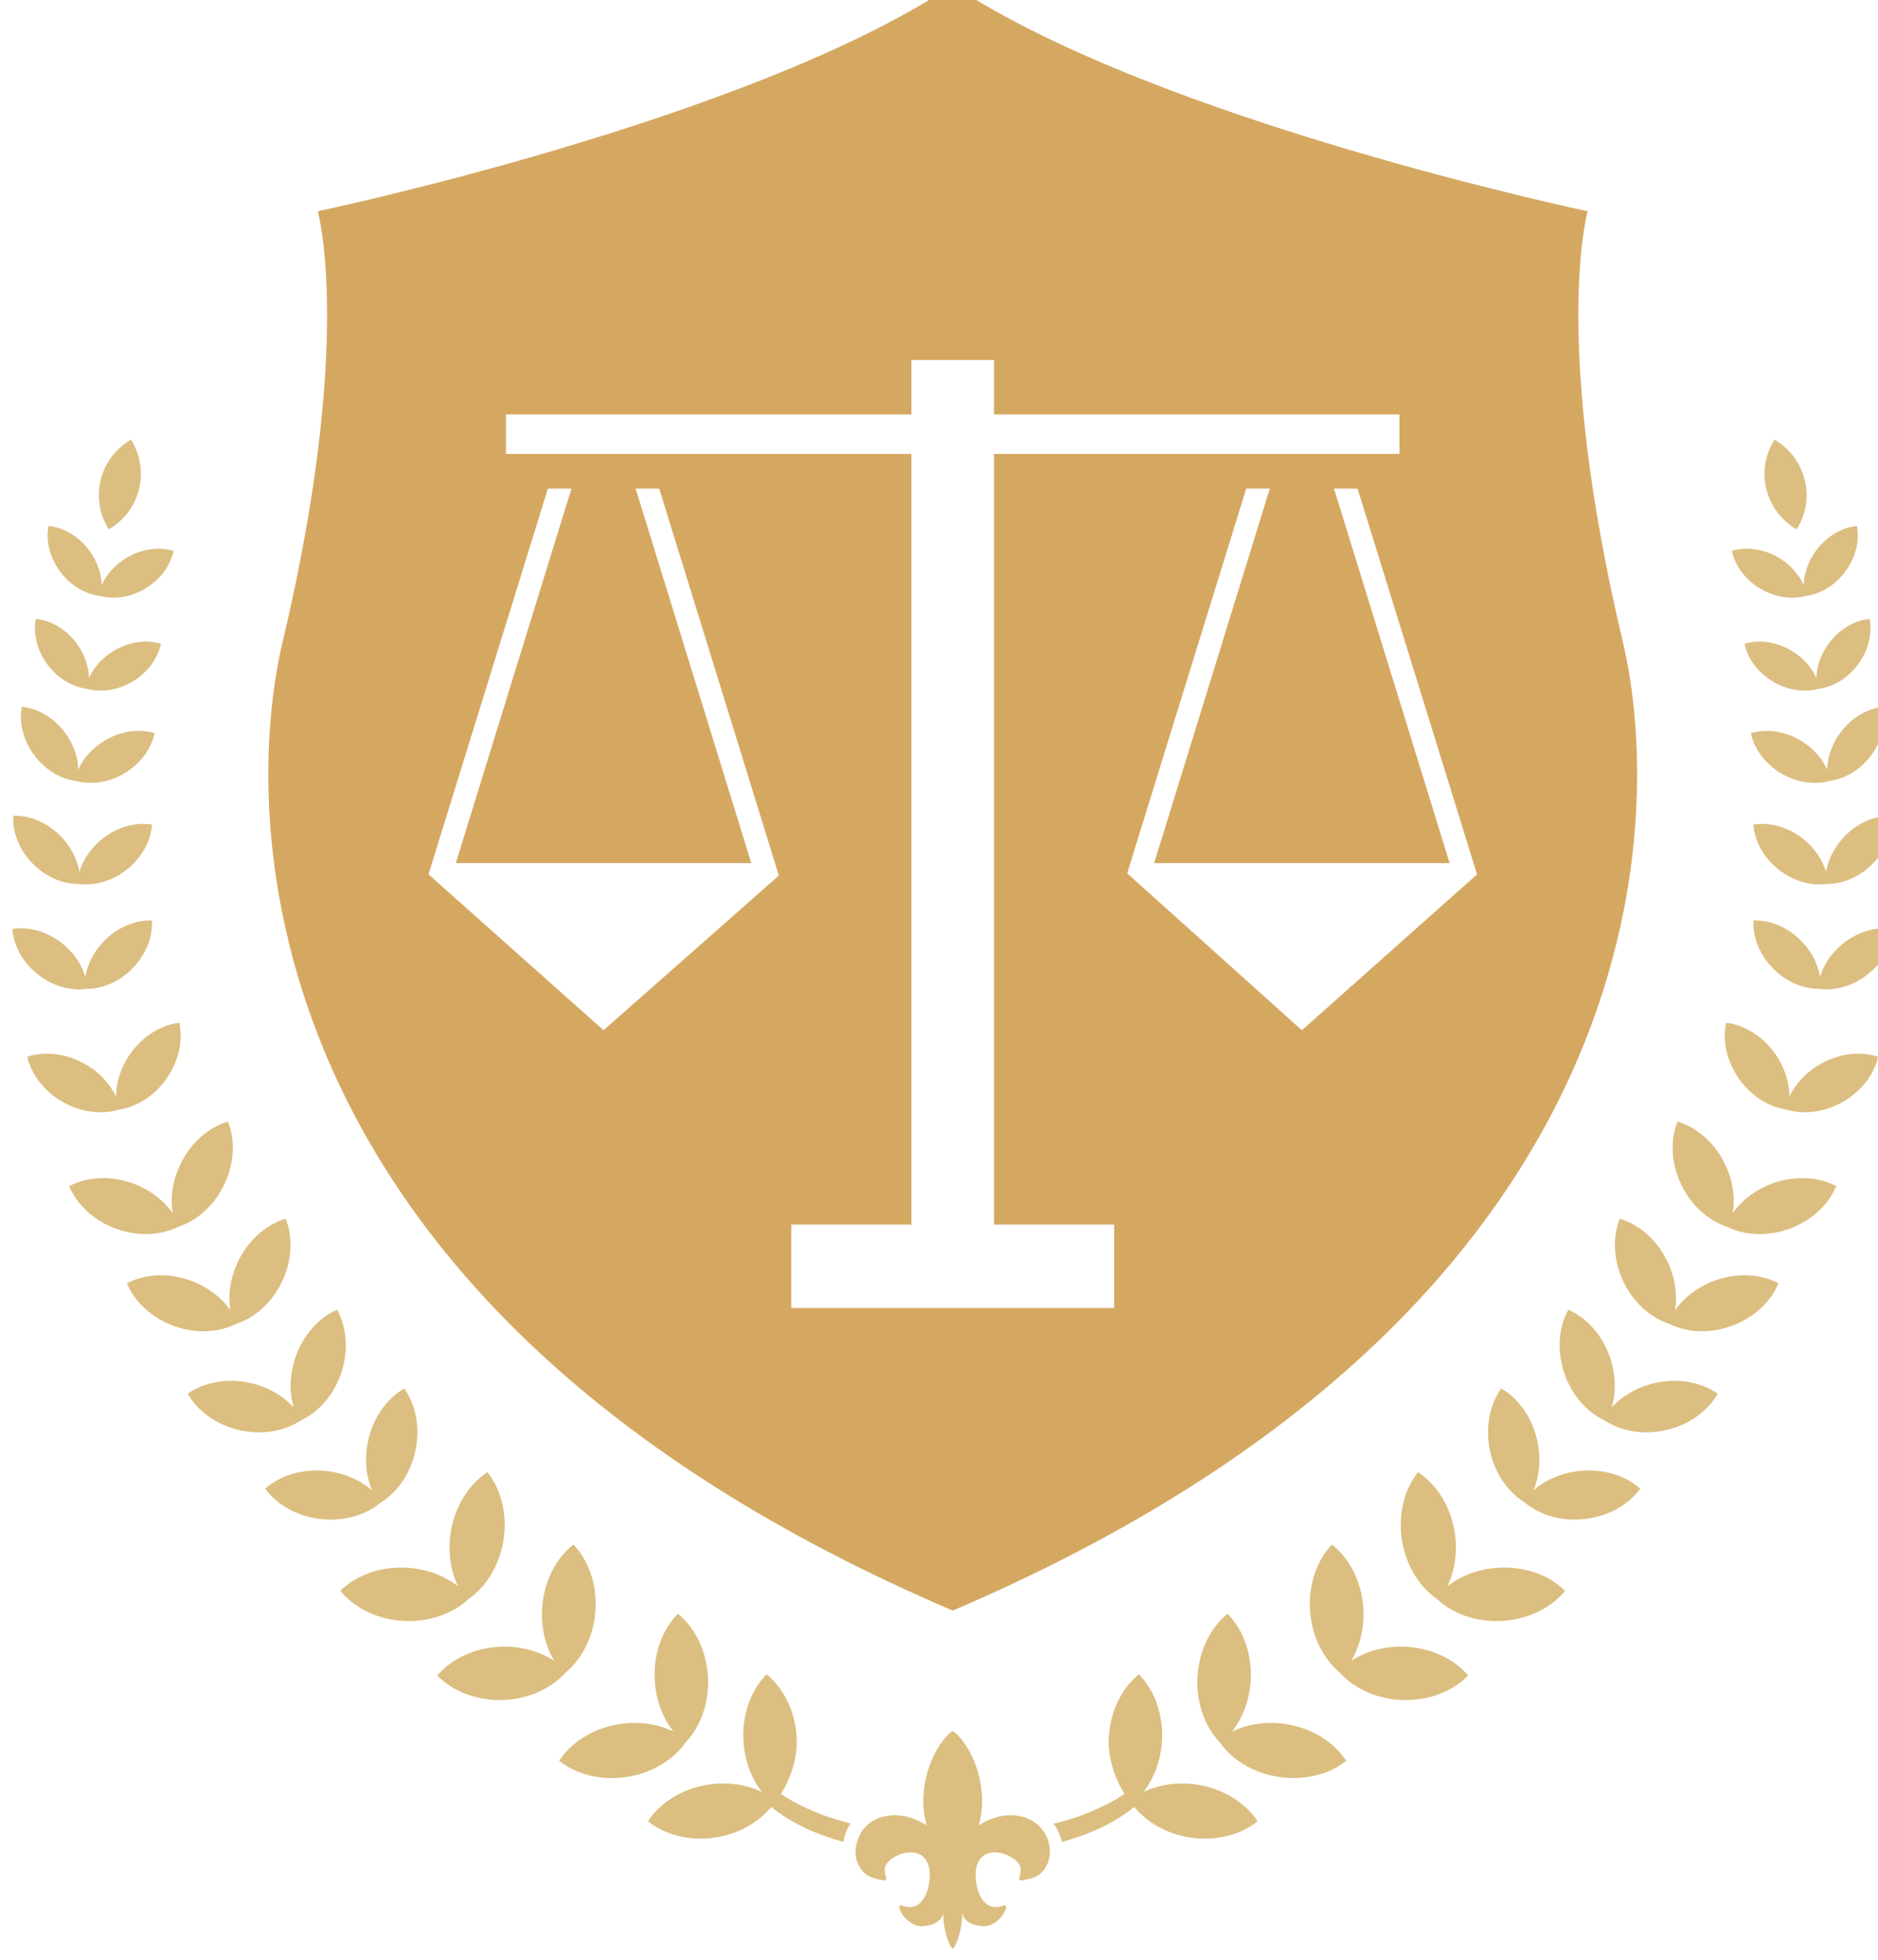 <svg xmlns:inkscape="http://www.inkscape.org/namespaces/inkscape" xmlns:sodipodi="http://sodipodi.sourceforge.net/DTD/sodipodi-0.dtd" xmlns:xlink="http://www.w3.org/1999/xlink" xmlns="http://www.w3.org/2000/svg" xmlns:svg="http://www.w3.org/2000/svg" width="110.175mm" height="114.98mm" viewBox="0 0 110.175 114.98" id="svg1" xml:space="preserve" inkscape:version="1.3.2 (091e20e, 2023-11-25, custom)" sodipodi:docname="Cart&#xE3;o Nara.svg"><defs id="defs1"></defs><g id="g1" inkscape:groupmode="layer" inkscape:label="1" transform="matrix(0.265,0,0,0.265,-459.561,542.966)"><g id="g78-0-9-0-4-2" transform="matrix(1.252,0,0,1.252,1820.064,-1335.535)" inkscape:export-filename="Dra Nara Almeida - Site\Advogada Nara Almeida Logotipo.jpg" inkscape:export-xdpi="200" inkscape:export-ydpi="200"><path id="path120-2-2-7-8-3" d="m 242.678,-465.718 c 2.649,1.573 5.6,1.945 8.051,1.272 2.521,-0.316 5.104,-1.789 6.949,-4.259 1.901,-2.544 2.577,-5.544 2.084,-8.104 -2.593,0.253 -5.28,1.752 -7.181,4.296 -1.435,1.92 -2.169,4.1 -2.233,6.155 -0.845,-1.873 -2.359,-3.607 -4.42,-4.831 -2.731,-1.621 -5.785,-1.977 -8.279,-1.217 0.525,2.553 2.299,5.065 5.029,6.688" style="fill:#dcbe80;fill-opacity:1;fill-rule:nonzero;stroke:none;stroke-width:0.133"></path><path id="path121-3-4-1-8-3" d="m -42.93,-465.718 c -2.648,1.573 -5.599,1.945 -8.049,1.272 -2.521,-0.316 -5.105,-1.789 -6.949,-4.259 -1.901,-2.544 -2.577,-5.544 -2.085,-8.104 2.595,0.253 5.28,1.752 7.181,4.296 1.436,1.92 2.171,4.1 2.233,6.155 0.845,-1.873 2.36,-3.607 4.42,-4.831 2.731,-1.621 5.787,-1.977 8.279,-1.217 -0.524,2.553 -2.299,5.065 -5.029,6.688" style="fill:#dcbe80;fill-opacity:1;fill-rule:nonzero;stroke:none;stroke-width:0.133"></path><path id="path122-1-9-2-2-4" d="m 254.822,-456.082 c -1.436,1.92 -2.171,4.1 -2.233,6.155 -0.845,-1.875 -2.36,-3.607 -4.42,-4.831 -2.731,-1.621 -5.787,-1.977 -8.279,-1.217 0.524,2.552 2.299,5.065 5.029,6.688 2.648,1.573 5.599,1.945 8.049,1.272 2.521,-0.316 5.105,-1.791 6.949,-4.259 1.901,-2.544 2.577,-5.544 2.085,-8.104 -2.595,0.253 -5.28,1.752 -7.181,4.296" style="fill:#dcbe80;fill-opacity:1;fill-rule:nonzero;stroke:none;stroke-width:0.133"></path><path id="path123-30-0-0-4-1" d="m -55.073,-456.082 c 1.435,1.92 2.169,4.1 2.233,6.155 0.845,-1.875 2.359,-3.607 4.42,-4.831 2.731,-1.621 5.785,-1.977 8.279,-1.217 -0.525,2.552 -2.299,5.065 -5.029,6.688 -2.649,1.573 -5.6,1.945 -8.051,1.272 -2.521,-0.316 -5.104,-1.791 -6.949,-4.259 -1.9,-2.544 -2.577,-5.544 -2.084,-8.104 2.593,0.253 5.28,1.752 7.181,4.296" style="fill:#dcbe80;fill-opacity:1;fill-rule:nonzero;stroke:none;stroke-width:0.133"></path><path id="path124-3-2-9-5-1" d="m 256.854,-440.281 c -1.523,2.037 -2.303,4.351 -2.369,6.531 -0.897,-1.988 -2.504,-3.825 -4.691,-5.125 -2.897,-1.72 -6.139,-2.099 -8.784,-1.292 0.557,2.709 2.44,5.376 5.336,7.096 2.812,1.671 5.943,2.065 8.543,1.351 2.675,-0.336 5.416,-1.9 7.373,-4.519 2.017,-2.699 2.735,-5.883 2.212,-8.599 -2.753,0.268 -5.603,1.859 -7.62,4.557" style="fill:#dcbe80;fill-opacity:1;fill-rule:nonzero;stroke:none;stroke-width:0.133"></path><path id="path125-5-9-2-5-3" d="m -57.106,-440.281 c 1.524,2.037 2.303,4.351 2.371,6.531 0.896,-1.988 2.503,-3.825 4.689,-5.125 2.897,-1.72 6.139,-2.099 8.784,-1.292 -0.557,2.709 -2.439,5.376 -5.336,7.096 -2.811,1.671 -5.941,2.065 -8.541,1.351 -2.676,-0.336 -5.416,-1.9 -7.373,-4.519 -2.017,-2.699 -2.735,-5.883 -2.212,-8.599 2.752,0.268 5.603,1.859 7.619,4.557" style="fill:#dcbe80;fill-opacity:1;fill-rule:nonzero;stroke:none;stroke-width:0.133"></path><path id="path126-1-8-2-1-8" d="m 254.303,-415.634 c -0.643,-2.148 -2.029,-4.239 -4.08,-5.861 -2.717,-2.147 -5.968,-2.973 -8.772,-2.512 0.197,2.836 1.752,5.808 4.469,7.956 2.636,2.084 5.771,2.912 8.517,2.539 2.771,0.023 5.776,-1.197 8.127,-3.599 2.423,-2.475 3.588,-5.62 3.425,-8.457 -2.841,-0.103 -5.961,1.129 -8.384,3.604 -1.828,1.868 -2.937,4.119 -3.303,6.331" style="fill:#dcbe80;fill-opacity:1;fill-rule:nonzero;stroke:none;stroke-width:0.133"></path><path id="path127-9-2-4-7-7" d="m -54.554,-415.634 c 0.643,-2.148 2.028,-4.239 4.08,-5.861 2.716,-2.147 5.968,-2.973 8.772,-2.512 -0.199,2.836 -1.752,5.808 -4.469,7.956 -2.636,2.084 -5.772,2.912 -8.517,2.539 -2.772,0.023 -5.776,-1.197 -8.127,-3.599 -2.424,-2.475 -3.588,-5.62 -3.425,-8.457 2.84,-0.103 5.96,1.129 8.383,3.604 1.829,1.868 2.939,4.119 3.304,6.331" style="fill:#dcbe80;fill-opacity:1;fill-rule:nonzero;stroke:none;stroke-width:0.133"></path><path id="path128-4-9-8-1-4" d="m 257.33,-402.997 c -2.059,1.636 -3.445,3.743 -4.085,5.904 -0.375,-2.223 -1.496,-4.483 -3.34,-6.356 -2.444,-2.481 -5.584,-3.711 -8.44,-3.6 -0.156,2.853 1.024,6.013 3.468,8.495 2.371,2.408 5.395,3.625 8.181,3.595 2.763,0.368 5.913,-0.473 8.557,-2.577 2.727,-2.167 4.28,-5.16 4.472,-8.012 -2.821,-0.456 -6.088,0.384 -8.813,2.552" style="fill:#dcbe80;fill-opacity:1;fill-rule:nonzero;stroke:none;stroke-width:0.133"></path><path id="path129-8-4-1-1-2" d="m -57.581,-402.997 c 2.057,1.636 3.445,3.743 4.085,5.904 0.373,-2.223 1.496,-4.483 3.34,-6.356 2.443,-2.481 5.584,-3.711 8.44,-3.6 0.155,2.853 -1.025,6.013 -3.468,8.495 -2.371,2.408 -5.396,3.625 -8.183,3.595 -2.761,0.368 -5.912,-0.473 -8.557,-2.577 -2.725,-2.167 -4.28,-5.16 -4.471,-8.012 2.821,-0.456 6.088,0.384 8.813,2.552" style="fill:#dcbe80;fill-opacity:1;fill-rule:nonzero;stroke:none;stroke-width:0.133"></path><path id="path130-6-6-2-5-7" d="m 253.365,-381.706 c -2.555,1.436 -4.455,3.508 -5.541,5.772 -0.017,-2.511 -0.852,-5.196 -2.549,-7.584 -2.249,-3.164 -5.487,-5.073 -8.649,-5.456 -0.676,3.112 0.063,6.797 2.312,9.961 2.181,3.069 5.295,4.944 8.365,5.404 2.975,0.895 6.591,0.525 9.873,-1.32 3.383,-1.901 5.623,-4.92 6.339,-8.024 -3.024,-1.001 -6.767,-0.656 -10.149,1.247" style="fill:#dcbe80;fill-opacity:1;fill-rule:nonzero;stroke:none;stroke-width:0.133"></path><path id="path131-0-0-4-2-7" d="m -53.615,-381.706 c 2.553,1.436 4.453,3.508 5.541,5.772 0.017,-2.511 0.852,-5.196 2.549,-7.584 2.248,-3.164 5.487,-5.073 8.648,-5.456 0.677,3.112 -0.063,6.797 -2.311,9.961 -2.181,3.069 -5.295,4.944 -8.367,5.404 -2.973,0.895 -6.589,0.525 -9.872,-1.32 -3.383,-1.901 -5.623,-4.92 -6.339,-8.024 3.024,-1.001 6.767,-0.656 10.149,1.247" style="fill:#dcbe80;fill-opacity:1;fill-rule:nonzero;stroke:none;stroke-width:0.133"></path><path id="path132-5-2-8-7-9" d="m 244.866,-360.57 c -3.031,1.095 -5.468,2.997 -7.057,5.257 0.436,-2.728 0.017,-5.792 -1.391,-8.691 -1.867,-3.839 -5.032,-6.497 -8.393,-7.488 -1.299,3.255 -1.165,7.387 0.701,11.227 1.809,3.725 4.847,6.324 8.095,7.38 3.065,1.509 7.055,1.765 10.949,0.359 4.016,-1.451 6.993,-4.319 8.332,-7.556 -3.099,-1.635 -7.221,-1.937 -11.236,-0.488" style="fill:#dcbe80;fill-opacity:1;fill-rule:nonzero;stroke:none;stroke-width:0.133"></path><path id="path133-4-3-7-6-3" d="m -45.117,-360.57 c 3.031,1.095 5.468,2.997 7.057,5.257 -0.436,-2.728 -0.017,-5.792 1.391,-8.691 1.865,-3.839 5.032,-6.497 8.392,-7.488 1.299,3.255 1.165,7.387 -0.7,11.227 -1.811,3.725 -4.847,6.324 -8.096,7.38 -3.064,1.509 -7.053,1.765 -10.949,0.359 -4.015,-1.451 -6.992,-4.319 -8.332,-7.556 3.099,-1.635 7.223,-1.937 11.237,-0.488" style="fill:#dcbe80;fill-opacity:1;fill-rule:nonzero;stroke:none;stroke-width:0.133"></path><path id="path134-3-9-4-1-1" d="m 234.659,-343.393 c -3.031,1.095 -5.468,2.997 -7.059,5.257 0.437,-2.728 0.019,-5.792 -1.389,-8.691 -1.867,-3.839 -5.032,-6.497 -8.393,-7.488 -1.299,3.255 -1.165,7.387 0.701,11.227 1.809,3.725 4.847,6.324 8.095,7.38 3.065,1.509 7.055,1.765 10.949,0.359 4.016,-1.451 6.993,-4.319 8.332,-7.556 -3.099,-1.635 -7.221,-1.937 -11.236,-0.488" style="fill:#dcbe80;fill-opacity:1;fill-rule:nonzero;stroke:none;stroke-width:0.133"></path><path id="path135-8-1-1-4-9" d="m -34.91,-343.393 c 3.031,1.095 5.468,2.997 7.057,5.257 -0.436,-2.728 -0.017,-5.792 1.391,-8.691 1.865,-3.839 5.032,-6.497 8.392,-7.488 1.299,3.255 1.165,7.387 -0.7,11.227 -1.811,3.725 -4.847,6.324 -8.096,7.38 -3.064,1.509 -7.053,1.765 -10.949,0.359 -4.015,-1.451 -6.992,-4.319 -8.332,-7.556 3.099,-1.635 7.223,-1.937 11.237,-0.488" style="fill:#dcbe80;fill-opacity:1;fill-rule:nonzero;stroke:none;stroke-width:0.133"></path><path id="path136-5-2-7-2-8" d="m 224.065,-325.275 c -3.144,0.704 -5.801,2.287 -7.663,4.328 0.776,-2.652 0.747,-5.744 -0.285,-8.796 -1.368,-4.044 -4.175,-7.08 -7.384,-8.485 -1.697,3.064 -2.085,7.18 -0.717,11.224 1.327,3.924 4.012,6.885 7.101,8.341 2.851,1.883 6.776,2.639 10.817,1.735 4.165,-0.933 7.481,-3.404 9.217,-6.447 -2.868,-2.012 -6.92,-2.832 -11.087,-1.9" style="fill:#dcbe80;fill-opacity:1;fill-rule:nonzero;stroke:none;stroke-width:0.133"></path><path id="path137-96-5-1-3-6" d="m -24.317,-325.275 c 3.145,0.704 5.803,2.287 7.664,4.328 -0.777,-2.652 -0.747,-5.744 0.285,-8.796 1.368,-4.044 4.173,-7.08 7.383,-8.485 1.697,3.064 2.085,7.18 0.719,11.224 -1.327,3.924 -4.012,6.885 -7.103,8.341 -2.849,1.883 -6.775,2.639 -10.817,1.735 -4.165,-0.933 -7.48,-3.404 -9.216,-6.447 2.868,-2.012 6.92,-2.832 11.085,-1.9" style="fill:#dcbe80;fill-opacity:1;fill-rule:nonzero;stroke:none;stroke-width:0.133"></path><path id="path138-9-0-8-2-5" d="m 210.647,-309.717 c -3.204,0.348 -6.021,1.623 -8.1,3.443 1.068,-2.548 1.385,-5.624 0.7,-8.772 -0.907,-4.172 -3.356,-7.503 -6.387,-9.257 -2.031,2.855 -2.876,6.901 -1.969,11.073 0.879,4.047 3.216,7.289 6.124,9.083 2.621,2.191 6.437,3.38 10.555,2.933 4.244,-0.461 7.815,-2.545 9.88,-5.375 -2.624,-2.32 -6.559,-3.588 -10.803,-3.128" style="fill:#dcbe80;fill-opacity:1;fill-rule:nonzero;stroke:none;stroke-width:0.133"></path><path id="path139-4-7-5-2-0" d="m -10.898,-309.717 c 3.204,0.348 6.021,1.623 8.1,3.443 -1.069,-2.548 -1.385,-5.624 -0.701,-8.772 0.907,-4.172 3.356,-7.503 6.388,-9.257 2.029,2.855 2.876,6.901 1.969,11.073 -0.88,4.047 -3.217,7.289 -6.124,9.083 -2.621,2.191 -6.437,3.38 -10.556,2.933 -4.244,-0.461 -7.815,-2.545 -9.88,-5.375 2.625,-2.32 6.56,-3.588 10.804,-3.128" style="fill:#dcbe80;fill-opacity:1;fill-rule:nonzero;stroke:none;stroke-width:0.133"></path><path id="path140-8-9-6-1-2" d="m 196.453,-292.618 c -3.548,0.191 -6.727,1.425 -9.124,3.304 1.329,-2.741 1.863,-6.108 1.299,-9.616 -0.748,-4.647 -3.245,-8.461 -6.477,-10.575 -2.407,3.021 -3.581,7.425 -2.833,12.073 0.727,4.508 3.105,8.219 6.199,10.367 2.755,2.568 6.884,4.108 11.444,3.863 4.7,-0.253 8.756,-2.333 11.2,-5.325 -2.751,-2.711 -7.007,-4.344 -11.707,-4.091" style="fill:#dcbe80;fill-opacity:1;fill-rule:nonzero;stroke:none;stroke-width:0.133"></path><path id="path141-3-9-6-6-8" d="m 3.295,-292.618 c 3.548,0.191 6.727,1.425 9.124,3.304 -1.329,-2.741 -1.861,-6.108 -1.297,-9.616 0.748,-4.647 3.244,-8.461 6.477,-10.575 2.405,3.021 3.58,7.425 2.832,12.073 -0.725,4.508 -3.104,8.219 -6.197,10.367 -2.755,2.568 -6.885,4.108 -11.445,3.863 -4.7,-0.253 -8.756,-2.333 -11.2,-5.325 2.752,-2.711 7.008,-4.344 11.707,-4.091" style="fill:#dcbe80;fill-opacity:1;fill-rule:nonzero;stroke:none;stroke-width:0.133"></path><path id="path142-24-0-4-8-6" d="m 179.713,-278.646 c -3.551,-0.119 -6.824,0.835 -9.376,2.5 1.563,-2.616 2.385,-5.925 2.128,-9.468 -0.341,-4.695 -2.497,-8.711 -5.533,-11.097 -2.66,2.801 -4.212,7.087 -3.871,11.781 0.331,4.555 2.377,8.457 5.273,10.867 2.521,2.797 6.501,4.689 11.065,4.841 4.705,0.156 8.925,-1.564 11.62,-4.332 -2.504,-2.94 -6.603,-4.936 -11.307,-5.092" style="fill:#dcbe80;fill-opacity:1;fill-rule:nonzero;stroke:none;stroke-width:0.133"></path><path id="path143-3-3-5-5-0" d="m 20.037,-278.646 c 3.551,-0.119 6.824,0.835 9.376,2.5 -1.563,-2.616 -2.387,-5.925 -2.128,-9.468 0.341,-4.695 2.497,-8.711 5.533,-11.097 2.66,2.801 4.212,7.087 3.871,11.781 -0.331,4.555 -2.379,8.457 -5.273,10.867 -2.521,2.797 -6.503,4.689 -11.067,4.841 -4.704,0.156 -8.925,-1.564 -11.62,-4.332 2.505,-2.94 6.604,-4.936 11.308,-5.092" style="fill:#dcbe80;fill-opacity:1;fill-rule:nonzero;stroke:none;stroke-width:0.133"></path><path id="path144-9-3-3-7-2" d="m 158.882,-264.949 c -3.508,-0.564 -6.876,-0.028 -9.616,1.301 1.879,-2.397 3.111,-5.577 3.3,-9.125 0.251,-4.7 -1.384,-8.955 -4.097,-11.704 -2.989,2.445 -5.068,6.503 -5.319,11.203 -0.244,4.56 1.297,8.689 3.867,11.443 2.151,3.092 5.863,5.469 10.371,6.192 4.648,0.747 9.052,-0.431 12.072,-2.837 -2.116,-3.232 -5.931,-5.727 -10.577,-6.472" style="fill:#dcbe80;fill-opacity:1;fill-rule:nonzero;stroke:none;stroke-width:0.133"></path><path id="path145-8-3-1-6-4" d="m 40.867,-264.949 c 3.508,-0.564 6.875,-0.028 9.616,1.301 -1.879,-2.397 -3.111,-5.577 -3.3,-9.125 -0.251,-4.7 1.384,-8.955 4.096,-11.704 2.991,2.445 5.069,6.503 5.32,11.203 0.243,4.56 -1.299,8.689 -3.868,11.443 -2.149,3.092 -5.861,5.469 -10.371,6.192 -4.647,0.747 -9.051,-0.431 -12.072,-2.837 2.116,-3.232 5.932,-5.727 10.579,-6.472" style="fill:#dcbe80;fill-opacity:1;fill-rule:nonzero;stroke:none;stroke-width:0.133"></path><path id="path146-8-9-9-1-8" d="m 249.102,-476.209 c 1.587,-2.517 2.192,-5.648 1.42,-8.765 -0.773,-3.116 -2.771,-5.601 -5.351,-7.087 -1.585,2.517 -2.192,5.649 -1.419,8.765 0.772,3.117 2.771,5.601 5.349,7.087" style="fill:#dcbe80;fill-opacity:1;fill-rule:nonzero;stroke:none;stroke-width:0.133"></path><path id="path147-3-3-7-8-6" d="m -49.354,-476.209 c -1.585,-2.517 -2.192,-5.648 -1.419,-8.765 0.772,-3.116 2.771,-5.601 5.349,-7.087 1.587,2.517 2.192,5.649 1.42,8.765 -0.773,3.117 -2.771,5.601 -5.351,7.087" style="fill:#dcbe80;fill-opacity:1;fill-rule:nonzero;stroke:none;stroke-width:0.133"></path><path id="path148-9-9-5-9-5" d="m 161.613,-387.649 -30.889,-27.736 v 0 l 21.049,-68.025 h 4.167 l -20.449,66.22 h 52.252 l -20.449,-66.22 h 4.167 l 21.127,68.212 v 0 0 z m -33.192,49.125 H 71.329 v -14.771 h 21.244 v -136.256 h -71.697 v -6.971 h 71.697 v -9.625 h 14.604 v 9.625 h 71.696 v 6.971 h -71.696 v 136.256 h 21.244 z m -59.291,-76.468 -30.993,27.343 -30.957,-27.56 v 0 0 l 21.111,-68.201 h 4.167 l -20.451,66.22 h 52.253 l -20.451,-66.22 h 4.167 z m 149.243,-41.283 c -12.696,-53.524 -6.224,-76.18 -6.224,-76.18 0,0 -75.928,-15.933 -112.025,-39.827 -0.083,0.04 -0.165,0.093 -0.249,0.147 -0.083,-0.053 -0.165,-0.107 -0.248,-0.147 -36.097,23.893 -112.025,39.827 -112.025,39.827 0,0 6.472,22.656 -6.224,76.18 -7.161,30.191 -7.468,117.411 118.497,171.24 125.967,-53.829 125.66,-141.049 118.499,-171.24" style="fill:#d5a862;fill-opacity:1;fill-rule:nonzero;stroke:none;stroke-width:0.133"></path><path id="path149-7-1-0-2-0" d="m 143.198,-254.245 c -3.508,-0.563 -6.875,-0.028 -9.616,1.303 1.879,-2.399 3.111,-5.577 3.3,-9.125 0.251,-4.7 -1.384,-8.956 -4.096,-11.705 -2.991,2.445 -5.069,6.503 -5.32,11.203 -0.192,3.601 1.119,7.335 2.78,9.932 -1.992,1.441 -6.595,3.892 -12.56,5.291 0.821,0.928 1.26,2.269 1.473,3.219 4.229,-1.132 8.889,-3.012 12.808,-6.187 2.207,2.689 5.635,4.723 9.737,5.381 4.647,0.745 9.051,-0.431 12.072,-2.839 -2.116,-3.232 -5.932,-5.727 -10.579,-6.472" style="fill:#dcbe80;fill-opacity:1;fill-rule:nonzero;stroke:none;stroke-width:0.133"></path><path id="path150-6-8-3-7-9" d="m 81.811,-247.405 c -5.843,-1.407 -10.344,-3.812 -12.308,-5.233 1.66,-2.597 2.972,-6.331 2.78,-9.932 -0.252,-4.7 -2.331,-8.757 -5.32,-11.203 -2.713,2.749 -4.348,7.005 -4.097,11.705 0.189,3.548 1.423,6.727 3.3,9.125 -2.74,-1.331 -6.107,-1.865 -9.615,-1.303 -4.648,0.745 -8.463,3.24 -10.579,6.472 3.02,2.408 7.424,3.584 12.072,2.839 4.103,-0.659 7.531,-2.692 9.736,-5.381 3.893,3.153 8.516,5.028 12.723,6.161 0.187,-0.897 0.573,-2.204 1.308,-3.251" style="fill:#dcbe80;fill-opacity:1;fill-rule:nonzero;stroke:none;stroke-width:0.133"></path><path id="path151-5-4-8-9-0" d="m 116.962,-243.497 c -0.284,-1.611 -0.907,-2.451 -1.784,-3.411 -0.753,-0.743 -1.713,-1.344 -2.929,-1.665 -3.007,-0.795 -5.765,0.252 -7.757,1.489 0.411,-1.563 0.653,-3.251 0.572,-4.977 -0.301,-6.615 -3.877,-10.979 -5.189,-11.653 -1.311,0.675 -4.887,5.039 -5.189,11.653 -0.08,1.727 0.163,3.415 0.573,4.977 -1.992,-1.237 -4.751,-2.284 -7.759,-1.489 -1.239,0.327 -2.219,0.941 -2.977,1.704 -0.736,0.672 -1.357,1.797 -1.744,3.447 -0.395,2.477 0.684,5.019 3.233,5.731 4.831,1.348 -0.749,-1.433 3.701,-3.847 2.968,-1.616 6.305,-0.753 6.103,3.625 -0.128,2.832 -1.516,6.269 -4.868,5.047 -1.501,-0.552 0.504,3.523 3.264,3.639 0.956,0.037 3.608,-0.329 3.968,-2.276 0,2.459 0.88,5.584 1.695,6.263 0.815,-0.679 1.695,-3.804 1.695,-6.263 0.36,1.947 3.013,2.313 3.969,2.276 2.76,-0.116 4.765,-4.191 3.263,-3.639 -3.351,1.223 -4.74,-2.215 -4.868,-5.047 -0.203,-4.379 3.135,-5.241 6.104,-3.625 4.451,2.413 -1.129,5.195 3.7,3.847 2.575,-0.719 3.655,-3.304 3.225,-5.805" style="fill:#dcbe80;fill-opacity:1;fill-rule:nonzero;stroke:none;stroke-width:0.133"></path></g></g><style id="style6053" type="text/css">	.st0{fill:#333333;}</style></svg>
